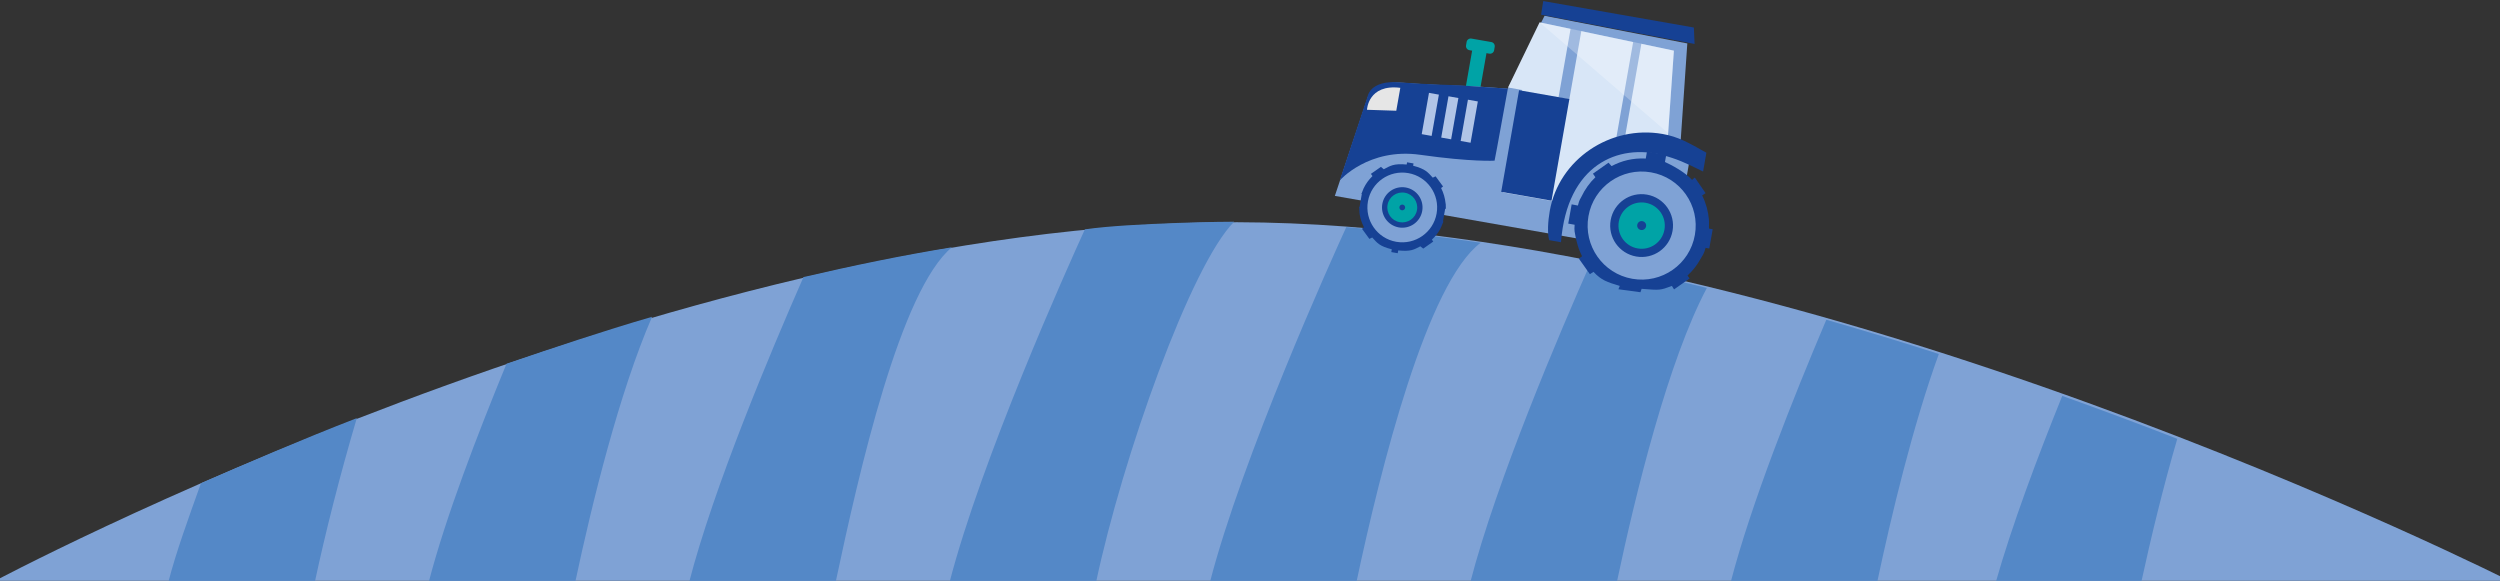 <svg xmlns="http://www.w3.org/2000/svg" viewBox="0 0 396 92" width="396" height="92">
	<rect x="0" y="0" width="396" height="92" fill="#333333" stroke="none"/>
	<style>
		tspan { white-space:pre }
		.shp0 { fill: #7fa2d5 } 
		.shp1 { fill: #5488c7 } 
		.shp2 { fill: #00a3a6 } 
		.shp3 { fill: #164194 } 
		.shp4 { fill: #d8e6f7 } 
		.shp5 { fill: #b0c4e7 } 
		.shp6 { fill: #e6e6e6 } 
		.shp7 { opacity: 0.259;fill: #ffffff } 
	</style>
	<g >
	</g>
	<g >
	</g>
	<g >
	</g>
	<g >
	</g>
	<g >
	</g>
	<g >
	</g>
	<g >
	</g>
	<g >
	</g>
	<g >
	</g>
	<g >
	</g>
	<g >
	</g>
	<g >
		<g >
			<path class="shp0" d="M-1.33,92.29c0,0 107.24,-57.31 197.29,-57.09c90.05,0.22 202.11,57.09 202.11,57.09z" />
			<path class="shp1" d="M26.64,92.29h23.21c1.63,-7.68 4,-17.05 6.67,-26.06c-9.02,3.5 -17.35,7.12 -24.69,10.31c-2.03,5.69 -3.93,10.87 -5.19,15.75z" />
			<path class="shp1" d="M67.89,92.29h23.21c2.67,-12.59 7.01,-30.19 12.19,-42.11c-7.89,2.29 -15.66,4.92 -23.06,7.44c-4.61,11.22 -9.66,24.31 -12.34,34.67z" />
			<path class="shp1" d="M127.27,43.89c-5.19,11.83 -14.23,33.29 -18.13,48.4h23.21c3.78,-17.85 10.3,-46.37 18.43,-53.12c-8.09,1.32 -15.53,2.87 -23.5,4.72z" />
			<path class="shp1" d="M171.85,36.32c-2.81,6.15 -16.42,36.46 -21.46,55.98h23.21c4.23,-19.96 15.05,-50.34 21.89,-57.18c0.03,-0.03 -16.52,0.16 -23.64,1.21z" />
			<path class="shp1" d="M213.25,35.98c-2.41,5.27 -16.47,36.41 -21.62,56.32h23.21c3.88,-18.31 11.22,-47.5 19.7,-53.85c-7.13,-1.07 -14.25,-1.91 -21.29,-2.47z" />
			<path class="shp1" d="M232.88,92.29h23.21c3.02,-14.28 8.15,-35.15 14.28,-46.68c-6.07,-1.49 -12.2,-2.87 -18.36,-4.1c-4.94,11.14 -14.96,34.65 -19.13,50.78z" />
			<path class="shp1" d="M274.12,92.29h23.21c2.25,-10.61 5.66,-24.87 9.78,-36.22c-5.8,-1.87 -11.76,-3.68 -17.82,-5.42c-5.17,12.18 -11.93,29.13 -15.17,41.65z" />
			<path class="shp1" d="M316.11,92.29h23.05c1.51,-6.93 3.45,-15.04 5.72,-22.78c-5.75,-2.24 -11.85,-4.52 -18.22,-6.8c-3.9,9.64 -7.98,20.51 -10.55,29.58z" />
		</g>
	</g>
	<g >
	</g>
	<g >
	</g>
	<g >
		<path class="shp2" d="M235.49,8.24l-2.27,-0.4l-1.11,6.3l2.27,0.4z" />
		<path class="shp0" d="M267.27,6.88l-2.29,33.56l-53.54,-9.41l5.21,-15.61c0,0 0.66,-2.71 5.7,-2.3c5.04,0.4 11.09,0.54 11.09,0.54l5.4,0.39l5.82,-11.55z" />
		<path class="shp3" d="M236.74,25.45c0,0 -3.58,0.23 -11.78,-0.93c-8.2,-1.16 -12.75,4.07 -12.75,4.07l4.5,-13.58c0,0 0.56,-2.31 4.88,-1.97c4.32,0.34 9.5,0.47 9.5,0.47l7.75,0.53l-1.7,9.32z" />
		<path class="shp4" d="M243.87,3.54l-5,10.32l2.22,0.39l-3.01,16.23l7.77,1.37l17.87,-3.42l1.42,-20.4z" />
		<path class="shp0" d="M246.59,36.98l18.43,3.24l2.61,-14.86l-3.12,-1.41l-11.96,0.22l-3.61,4.38z" />
		<g >
			<path class="shp3" d="M249.94,32.56c0.25,-1 0.35,-0.97 0.57,-1.42c0.55,-1.16 1.3,-2.2 2.2,-3.07l-0.39,-0.56l2.47,-1.74l0.48,0.54c1.6,-0.84 3.34,-1.3 5.42,-1.2l0.19,-1.11l3.05,0.54l-0.2,1.12c0.97,0.44 3.11,1.55 4.29,2.83l0.44,-0.37l1.7,2.47l-0.54,0.36c0.6,1.2 0.95,2.48 1.07,3.77c0,0.02 0,0.04 0,0.06c0.01,0.1 0.01,0.22 0.02,0.32c0.02,0.36 -0.04,1.1 0.01,1.11l0.57,0.1l-0.54,3.05l-0.58,-0.1c-0.28,1 -0.48,1.19 -0.81,1.76c-0.53,0.97 -1.22,1.85 -2.06,2.63l0.34,0.46l-2.47,1.73l-0.34,-0.55c-1.89,0.71 -1.88,0.69 -4.8,0.46l-0.18,0.54l-3.49,-0.47l0.21,-0.53c-1.99,-0.6 -2.91,-0.89 -4.16,-2.23l-0.57,0.37l-1.75,-2.47l0.51,-0.37c-0.37,-0.72 -0.65,-1.48 -0.83,-2.25c-0.08,-0.32 -0.16,-0.58 -0.21,-0.9c-0.1,-0.62 -0.23,-0.81 -0.14,-1.84l-1.01,-0.18l0.54,-3.05z" />
			<path class="shp0" d="M261.52,27.3c-4.66,-0.82 -9.1,2.29 -9.91,6.95c-0.82,4.66 2.29,9.1 6.95,9.91c4.66,0.82 9.1,-2.29 9.91,-6.95c0.82,-4.66 -2.29,-9.1 -6.95,-9.91z" />
			<path class="shp3" d="M260.89,30.83c-2.71,-0.48 -5.28,1.33 -5.76,4.04c-0.48,2.71 1.33,5.28 4.04,5.76c2.71,0.48 5.28,-1.33 5.76,-4.04c0.48,-2.71 -1.33,-5.28 -4.04,-5.76z" />
			<path class="shp2" d="M260.67,32.12c-2,-0.35 -3.9,0.98 -4.25,2.98c-0.35,2 0.98,3.9 2.98,4.25c2,0.35 3.9,-0.98 4.25,-2.98c0.35,-2 -0.98,-3.9 -2.98,-4.25z" />
			<path class="shp3" d="M260.16,35.03c-0.39,-0.07 -0.75,0.19 -0.82,0.58c-0.07,0.39 0.19,0.75 0.58,0.82c0.39,0.07 0.75,-0.19 0.82,-0.58c0.07,-0.39 -0.19,-0.75 -0.58,-0.82z" />
		</g>
		<g >
			<path class="shp3" d="M215.63,30.72c0.04,0.01 0.22,-0.58 0.36,-0.87c0.35,-0.75 0.84,-1.4 1.41,-1.96l-0.25,-0.35l1.59,-1.11l0.45,0.38c1.03,-0.54 1.57,-0.94 3.63,-0.75l0.06,-0.35l1.02,0.18l-0.06,0.36c2,0.53 2.34,1.06 3.11,1.89l0.45,-0.21l1.18,1.61l-0.31,0.24c0.39,0.78 0.63,1.6 0.71,2.43c0,0.01 0.01,0.03 0.01,0.04c0.01,0.06 0.02,0.1 0.02,0.16c0.02,0.23 -0.01,0.67 0.02,0.67l-0.11,-0.02l-0.36,2.03l0.1,0.02c-0.06,-0.01 -0.31,0.78 -0.52,1.15c-0.34,0.63 -0.79,1.2 -1.33,1.7l0.22,0.3l-1.59,1.12l-0.46,-0.36c-1.02,0.51 -1.44,0.85 -3.5,0.65l-0.08,0.44l-1.02,-0.18l0.08,-0.44c-2,-0.51 -2.29,-1 -3.1,-1.87l-0.45,0.22l-1.17,-1.6l0.31,-0.24c-0.24,-0.47 -0.43,-0.96 -0.55,-1.45c-0.05,-0.2 -0.1,-0.39 -0.13,-0.59c-0.07,-0.4 -0.04,-1.19 -0.1,-1.2l0.08,0.01l0.36,-2.03z" />
			<path class="shp0" d="M223.08,27.42c-3.01,-0.53 -5.87,1.48 -6.4,4.48c-0.53,3.01 1.48,5.87 4.48,6.4c3.01,0.53 5.87,-1.48 6.4,-4.48c0.53,-3.01 -1.48,-5.87 -4.48,-6.4z" />
			<path class="shp3" d="M222.68,29.7c-1.75,-0.31 -3.41,0.86 -3.72,2.6c-0.31,1.75 0.86,3.41 2.6,3.72c1.75,0.31 3.41,-0.86 3.72,-2.6c0.31,-1.75 -0.86,-3.41 -2.6,-3.72z" />
			<path class="shp2" d="M222.53,30.53c-1.29,-0.23 -2.52,0.63 -2.74,1.92c-0.23,1.29 0.63,2.52 1.92,2.74c1.29,0.23 2.52,-0.63 2.74,-1.92c0.23,-1.29 -0.63,-2.52 -1.92,-2.74z" />
			<path class="shp3" d="M222.2,32.41c-0.25,-0.04 -0.49,0.12 -0.53,0.37c-0.04,0.25 0.12,0.49 0.37,0.53c0.25,0.04 0.49,-0.12 0.53,-0.37c0.04,-0.25 -0.12,-0.49 -0.37,-0.53z" />
		</g>
		<path class="shp0" d="M260.08,6.45l-1.31,-0.23l-2.85,16.21l1.31,0.23z" />
		<path class="shp0" d="M250.6,4.24l-1.71,-0.3l-2.02,11.5l1.71,0.3z" />
		<path class="shp3" d="M263.33,24.56c-6.91,-1.81 -15.11,1.41 -16.07,13.81l-1.87,-0.33c-0.31,-1.1 -0.19,-3.04 0.09,-4.61c1.45,-8.23 9.64,-13.66 17.87,-12.21c2.49,0.44 4.08,1.36 6.94,2.97l-0.52,2.98c-2.89,-1.44 -4.21,-2.02 -6.43,-2.6z" />
		<path class="shp3" d="M248.59,15.69l-7.97,-1.4l-2.83,16.1l7.97,1.4z" />
		<path class="shp3" d="M244.11,2.33l24.31,4.63l-0.11,-2.6l-23.86,-4.19z" />
		<path class="shp5" d="M234.09,16.07l-1.57,-0.28l-1.15,6.54l1.57,0.28z" />
		<path class="shp5" d="M227.92,14.99l-1.57,-0.28l-1.15,6.54l1.57,0.28z" />
		<path class="shp5" d="M231.01,15.53l-1.57,-0.28l-1.15,6.54l1.57,0.28z" />
		<path class="shp2" d="M233.07,6.11l3.15,0.55c0.36,0.06 0.6,0.4 0.54,0.76l-0.09,0.54c-0.06,0.36 -0.4,0.6 -0.76,0.54l-3.15,-0.55c-0.36,-0.06 -0.6,-0.4 -0.54,-0.76l0.09,-0.54c0.06,-0.36 0.4,-0.6 0.76,-0.54z" />
		<path class="shp6" d="M216.53,17.39c0,0 0.16,-4.11 5.28,-3.48l-0.64,3.63z" />
		<path class="shp7" d="M243.87,3.54l20.37,17.55l0.91,-13.08z" />
	</g>
	<g >
	</g>
	<g >
	</g>
	<g >
	</g>
	<g >
	</g>
	<g >
	</g>
	<g >
	</g>
	<g >
	</g>
	<g >
	</g>
	<g >
	</g>
	<g >
	</g>
	<g >
	</g>
	<g >
	</g>
	<g >
	</g>
	<g >
	</g>
	<g >
	</g>
	<g >
	</g>
	<g >
	</g>
	<g >
	</g>
	<g >
	</g>
	<g >
	</g>
	<g >
	</g>
	<g >
	</g>
	<g >
	</g>
	<g >
	</g>
	<g >
	</g>
	<g >
	</g>
	<g >
	</g>
</svg>
